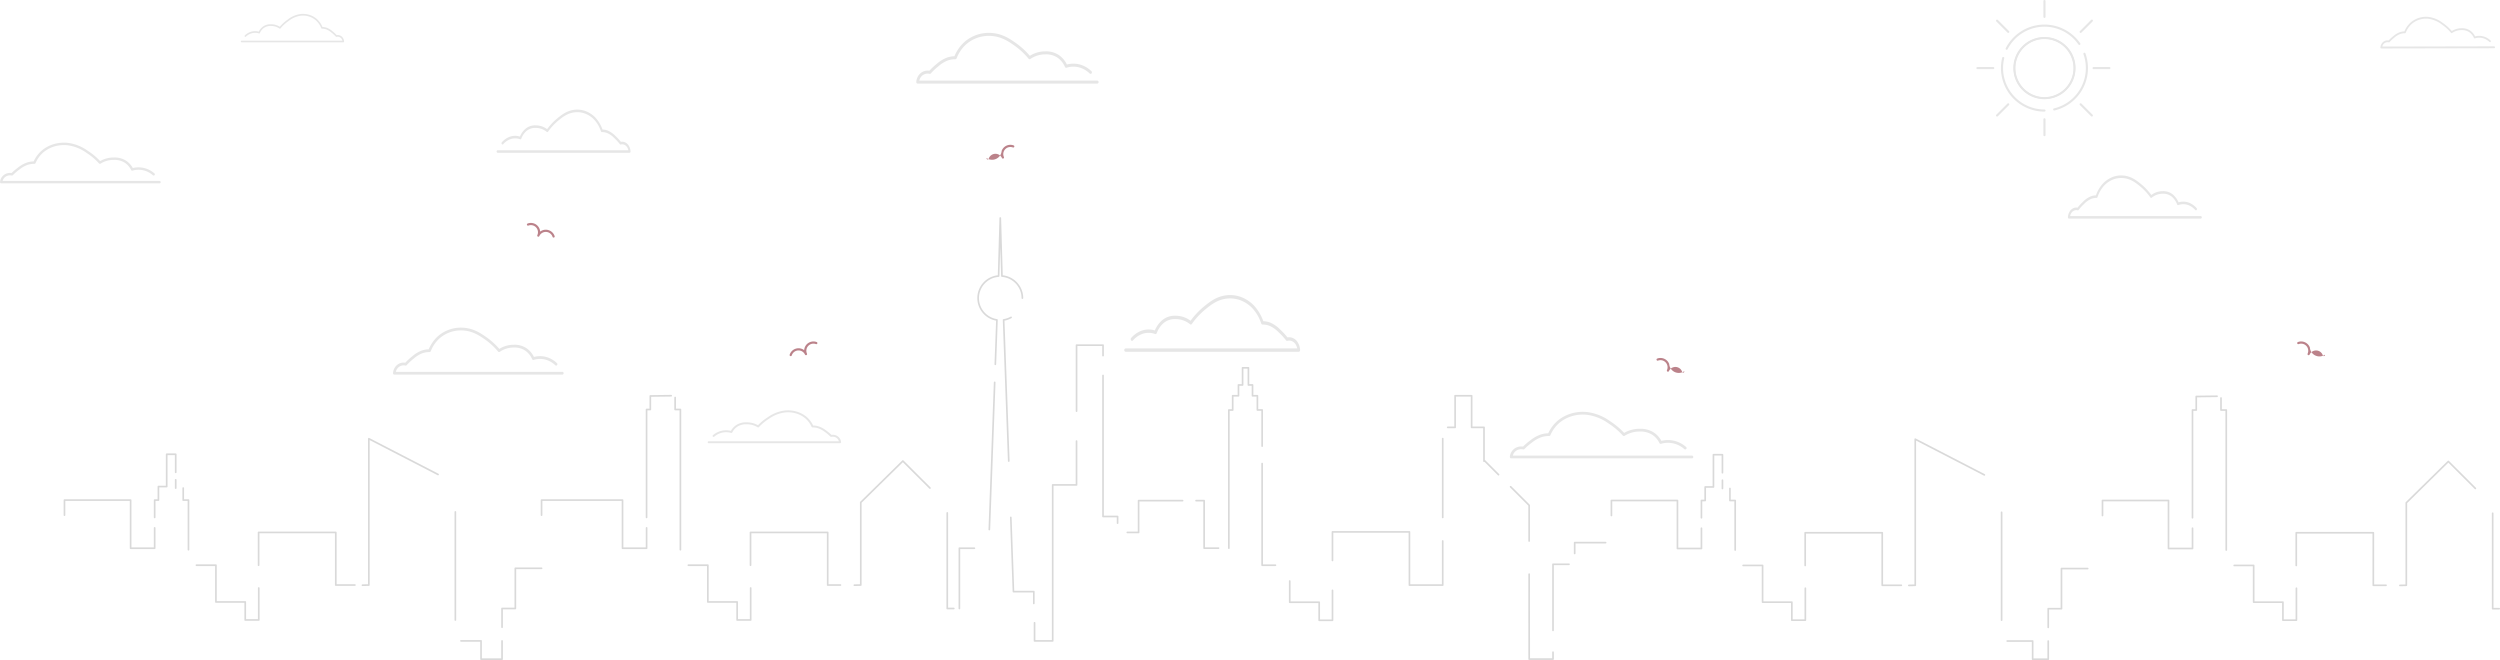 <svg xmlns="http://www.w3.org/2000/svg" xmlns:xlink="http://www.w3.org/1999/xlink" width="1062.663" height="280.58" viewBox="0 0 1062.663 280.58">
  <defs>
    <clipPath id="clip-path">
      <rect id="Rectángulo_19" data-name="Rectángulo 19" width="11.812" height="6.239" fill="none"/>
    </clipPath>
  </defs>
  <g id="Grupo_77" data-name="Grupo 77" transform="translate(1511 -186.083)">
    <path id="Trazado_37" data-name="Trazado 37" d="M-1443.207,571.746h-66.677a3.135,3.135,0,0,1,.623-1.238,3.2,3.2,0,0,1,1.793-1.073,3.375,3.375,0,0,1,1.438,0,.314.314,0,0,0,.057.008.331.331,0,0,0,.055,0l.051,0,.021-.006a.513.513,0,0,0,.078-.017.49.49,0,0,0,.08-.032.5.5,0,0,0,.077-.048l.058-.047a22.822,22.822,0,0,1,2.843-2.437,11.685,11.685,0,0,1,3.588-2,9.127,9.127,0,0,1,2.734-.393h.093l.022-.011a.466.466,0,0,0,.124-.043.5.5,0,0,0,.112-.072.5.5,0,0,0,.078-.086l.039-.039.025-.06a12.5,12.5,0,0,1,3.59-4.787,13.374,13.374,0,0,1,4.8-2.4,14.557,14.557,0,0,1,5.212-.4,17.723,17.723,0,0,1,8.082,3.245,26.293,26.293,0,0,1,5.295,4.48.334.334,0,0,0,.061.053.5.5,0,0,0,.068.047.481.481,0,0,0,.085.038.505.505,0,0,0,.1.023.47.47,0,0,0,.093,0,.483.483,0,0,0,.1-.014.47.47,0,0,0,.078-.026l.071-.034a10.379,10.379,0,0,1,5.49-1.584h.109a8.182,8.182,0,0,1,4.652,1.165,7.617,7.617,0,0,1,2.721,3.111l.033.065.021.018a.5.5,0,0,0,.1.1l.052.037a.5.5,0,0,0,.191.064.309.309,0,0,0,.066.007l.062,0,.079-.016a9.217,9.217,0,0,1,5.115,0,9.228,9.228,0,0,1,3.541,1.968.527.527,0,0,0,.722-.042.509.509,0,0,0,.129-.37.509.509,0,0,0-.17-.353,10.253,10.253,0,0,0-3.936-2.186,10.234,10.234,0,0,0-5.275-.106,8.593,8.593,0,0,0-2.9-3.156,9.094,9.094,0,0,0-5.2-1.327h-.112a11.389,11.389,0,0,0-5.667,1.524,27.287,27.287,0,0,0-5.218-4.351,18.591,18.591,0,0,0-8.529-3.4,15.617,15.617,0,0,0-5.586.431,14.447,14.447,0,0,0-5.171,2.588,13.519,13.519,0,0,0-3.748,4.875,10.017,10.017,0,0,0-2.724.432,12.636,12.636,0,0,0-3.887,2.151,23.783,23.783,0,0,0-2.781,2.359,4.378,4.378,0,0,0-1.6.048,4.208,4.208,0,0,0-2.36,1.419,4.236,4.236,0,0,0-.946,2.35l0,.064,0,.009a.251.251,0,0,0,.01.066.426.426,0,0,0,.024.1.456.456,0,0,0,.048.091.4.4,0,0,0,.054.074.478.478,0,0,0,.08.067.428.428,0,0,0,.078.049.438.438,0,0,0,.089.03.373.373,0,0,0,.089.018h67.318a.513.513,0,0,0,.512-.512A.513.513,0,0,0-1443.207,571.746Zm-67.478.555Z" transform="translate(0 -308.741)" opacity="0.1"/>
    <path id="Trazado_38" data-name="Trazado 38" d="M-421.394,1053.114h-70.788a3.753,3.753,0,0,1,.661-1.429,3.356,3.356,0,0,1,1.9-1.239,3.3,3.3,0,0,1,1.527,0,.321.321,0,0,0,.061.009.327.327,0,0,0,.058.005l.054,0,.023-.007a.5.5,0,0,0,.082-.02.5.5,0,0,0,.085-.037.511.511,0,0,0,.081-.055l.061-.054a24.923,24.923,0,0,1,3.018-2.814,12.156,12.156,0,0,1,3.809-2.312,8.963,8.963,0,0,1,2.9-.454h.1l.023-.013a.47.47,0,0,0,.131-.05.538.538,0,0,0,.119-.084.553.553,0,0,0,.083-.1l.042-.045.027-.069a14.39,14.39,0,0,1,3.811-5.528,13.834,13.834,0,0,1,5.091-2.766,14.252,14.252,0,0,1,5.533-.462c3.8.423,6.45,2.266,8.581,3.747a28.659,28.659,0,0,1,5.621,5.173.358.358,0,0,0,.065.061.53.53,0,0,0,.073.055.5.5,0,0,0,.091.044.505.505,0,0,0,.1.027.455.455,0,0,0,.1,0,.468.468,0,0,0,.1-.016.465.465,0,0,0,.083-.03l.076-.039a10.392,10.392,0,0,1,5.829-1.829h.115a8.128,8.128,0,0,1,4.939,1.345,8.638,8.638,0,0,1,2.889,3.593l.035.075.022.021a.558.558,0,0,0,.105.117l.055.043a.509.509,0,0,0,.2.074.3.3,0,0,0,.07.008l.065,0,.084-.019a9.032,9.032,0,0,1,5.43,0,9.609,9.609,0,0,1,3.759,2.272.527.527,0,0,0,.766-.048.618.618,0,0,0,.137-.427.608.608,0,0,0-.181-.407,10.677,10.677,0,0,0-4.178-2.524,10.02,10.02,0,0,0-5.6-.122,9.688,9.688,0,0,0-3.076-3.645,9.04,9.04,0,0,0-5.522-1.532h-.119a11.368,11.368,0,0,0-6.016,1.76,29.692,29.692,0,0,0-5.54-5.024c-2.227-1.548-5-3.474-9.055-3.926a15.3,15.3,0,0,0-5.93.5,14.949,14.949,0,0,0-5.49,2.989,15.523,15.523,0,0,0-3.979,5.629,9.848,9.848,0,0,0-2.892.5,13.151,13.151,0,0,0-4.127,2.484,25.944,25.944,0,0,0-2.952,2.724,4.276,4.276,0,0,0-1.7.055,4.421,4.421,0,0,0-2.505,1.639,5.15,5.15,0,0,0-1,2.714l0,.074,0,.01a.312.312,0,0,0,.011.076.526.526,0,0,0,.025.112.541.541,0,0,0,.051.1.471.471,0,0,0,.057.086.522.522,0,0,0,.085.078.439.439,0,0,0,.083.056.437.437,0,0,0,.094.034.369.369,0,0,0,.095.021l.029,0h71.439a.57.57,0,0,0,.544-.591A.57.57,0,0,0-421.394,1053.114Zm-71.638.641Z" transform="translate(-850.56 -708.974)" opacity="0.1"/>
    <path id="Trazado_39" data-name="Trazado 39" d="M-887.459,233.733a.345.345,0,0,0,.329.358h43.254a.224.224,0,0,0,.057-.013.267.267,0,0,0,.057-.021.269.269,0,0,0,.05-.034.31.31,0,0,0,.051-.047.284.284,0,0,0,.035-.052.329.329,0,0,0,.031-.063.315.315,0,0,0,.015-.067.191.191,0,0,0,.007-.046v-.006l0-.045a3.116,3.116,0,0,0-.608-1.643,2.676,2.676,0,0,0-1.516-.992,2.588,2.588,0,0,0-1.027-.033,15.694,15.694,0,0,0-1.787-1.649,7.96,7.96,0,0,0-2.5-1.5,5.962,5.962,0,0,0-1.75-.3,9.394,9.394,0,0,0-2.408-3.407,9.049,9.049,0,0,0-3.323-1.809,9.258,9.258,0,0,0-3.589-.3,11.436,11.436,0,0,0-5.48,2.376,17.965,17.965,0,0,0-3.353,3.041,6.88,6.88,0,0,0-3.641-1.065h-.072a5.47,5.47,0,0,0-3.342.927,5.862,5.862,0,0,0-1.862,2.206,6.065,6.065,0,0,0-3.39.074,6.46,6.46,0,0,0-2.529,1.528.368.368,0,0,0-.109.247.376.376,0,0,0,.083.259.319.319,0,0,0,.464.029,5.812,5.812,0,0,1,2.275-1.375,5.463,5.463,0,0,1,3.287,0l.051.012.04,0a.186.186,0,0,0,.043,0,.306.306,0,0,0,.123-.044l.033-.026a.336.336,0,0,0,.063-.071l.014-.013.021-.046a5.227,5.227,0,0,1,1.748-2.174,4.921,4.921,0,0,1,2.989-.814h.07a6.29,6.29,0,0,1,3.528,1.107l.046.023a.3.3,0,0,0,.05.018.289.289,0,0,0,.063.01.276.276,0,0,0,.06,0,.3.3,0,0,0,.062-.016.3.3,0,0,0,.055-.026.333.333,0,0,0,.044-.033.216.216,0,0,0,.039-.037,17.356,17.356,0,0,1,3.4-3.131,10.907,10.907,0,0,1,5.193-2.268,8.629,8.629,0,0,1,3.349.279,8.375,8.375,0,0,1,3.081,1.674,8.71,8.71,0,0,1,2.307,3.346l.016.042.025.027a.334.334,0,0,0,.05.06.321.321,0,0,0,.072.051.284.284,0,0,0,.079.03l.014.008h.06a5.426,5.426,0,0,1,1.757.275,7.354,7.354,0,0,1,2.305,1.4,15.074,15.074,0,0,1,1.827,1.7l.037.033a.322.322,0,0,0,.049.033.3.3,0,0,0,.051.023.3.3,0,0,0,.05.012l.014,0h.033a.2.2,0,0,0,.035,0,.2.2,0,0,0,.037-.006,2,2,0,0,1,.924,0,2.032,2.032,0,0,1,1.152.75,2.271,2.271,0,0,1,.4.865H-887.13A.345.345,0,0,0-887.459,233.733Zm43.687.03h0Z" transform="translate(-521.169 -30.02)" opacity="0.1"/>
    <path id="Trazado_40" data-name="Trazado 40" d="M4700.378,242.066l-47.56.1a2.523,2.523,0,0,1,.442-.961,2.256,2.256,0,0,1,1.277-.835,2.217,2.217,0,0,1,1.025,0,.2.2,0,0,0,.041.006.21.21,0,0,0,.039,0l.037,0,.015,0a.343.343,0,0,0,.055-.014.35.35,0,0,0,.111-.062l.042-.036a16.734,16.734,0,0,1,2.023-1.895,8.168,8.168,0,0,1,2.556-1.559,6.023,6.023,0,0,1,1.95-.309h.066l.016-.009a.309.309,0,0,0,.088-.034.359.359,0,0,0,.08-.056.391.391,0,0,0,.056-.066l.028-.03.018-.046a9.667,9.667,0,0,1,2.553-3.719,9.288,9.288,0,0,1,3.417-1.866,9.58,9.58,0,0,1,3.717-.318,12.108,12.108,0,0,1,5.77,2.505,19.252,19.252,0,0,1,3.784,3.468.245.245,0,0,0,.044.041.321.321,0,0,0,.049.037.338.338,0,0,0,.061.029.329.329,0,0,0,.068.018.337.337,0,0,0,.136-.008.324.324,0,0,0,.056-.021l.051-.026a6.98,6.98,0,0,1,3.913-1.237h.078a5.461,5.461,0,0,1,3.32.9,5.808,5.808,0,0,1,1.946,2.409l.023.051.015.014a.382.382,0,0,0,.071.078l.037.029a.344.344,0,0,0,.136.049.217.217,0,0,0,.048.005l.043,0,.057-.013a6.067,6.067,0,0,1,3.648-.008,6.452,6.452,0,0,1,2.529,1.521.354.354,0,0,0,.515-.033.416.416,0,0,0,.092-.287.409.409,0,0,0-.122-.274,7.17,7.17,0,0,0-2.811-1.69,6.732,6.732,0,0,0-3.763-.074,6.505,6.505,0,0,0-2.072-2.444,6.073,6.073,0,0,0-3.712-1.021h-.08a7.639,7.639,0,0,0-4.04,1.191,19.958,19.958,0,0,0-3.729-3.367,12.7,12.7,0,0,0-6.089-2.625,10.282,10.282,0,0,0-3.984.343,10.048,10.048,0,0,0-3.684,2.016,10.43,10.43,0,0,0-2.665,3.788,6.61,6.61,0,0,0-1.942.339,8.825,8.825,0,0,0-2.77,1.675,17.441,17.441,0,0,0-1.98,1.835,2.874,2.874,0,0,0-1.14.039,2.971,2.971,0,0,0-1.681,1.1,3.462,3.462,0,0,0-.671,1.825l0,.049v.007a.182.182,0,0,0,.008.051.312.312,0,0,0,.017.075.352.352,0,0,0,.035.07.289.289,0,0,0,.039.057.353.353,0,0,0,.057.052.321.321,0,0,0,.056.037.287.287,0,0,0,.063.023.245.245,0,0,0,.064.014h.019l48-.1a.4.4,0,0,0,0-.794Zm-48.13.533Z" transform="translate(-5151.185 -36.289)" opacity="0.1"/>
    <path id="Trazado_41" data-name="Trazado 41" d="M321.292,1262.064a.42.42,0,0,0,.425.413h55.861a.322.322,0,0,0,.074-.015.382.382,0,0,0,.074-.024.369.369,0,0,0,.065-.039.4.4,0,0,0,.066-.054.333.333,0,0,0,.045-.06.377.377,0,0,0,.04-.073.33.33,0,0,0,.02-.078.2.2,0,0,0,.009-.053l0-.007,0-.052a3.366,3.366,0,0,0-.785-1.9,3.511,3.511,0,0,0-1.958-1.145,3.727,3.727,0,0,0-1.327-.039,19.587,19.587,0,0,0-2.308-1.9,10.576,10.576,0,0,0-3.226-1.736,8.528,8.528,0,0,0-2.261-.348,10.951,10.951,0,0,0-3.11-3.935,12.107,12.107,0,0,0-4.291-2.089,13.308,13.308,0,0,0-4.635-.348,15.665,15.665,0,0,0-7.077,2.744,22.51,22.51,0,0,0-4.33,3.511,9.652,9.652,0,0,0-4.7-1.23h-.093a7.716,7.716,0,0,0-4.316,1.071,7.01,7.01,0,0,0-2.4,2.548,8.724,8.724,0,0,0-4.377.085,8.578,8.578,0,0,0-3.266,1.764.406.406,0,0,0-.034.584.446.446,0,0,0,.6.034A7.717,7.717,0,0,1,327,1258.1a7.857,7.857,0,0,1,4.245,0l.066.013.051,0a.269.269,0,0,0,.055-.006.427.427,0,0,0,.159-.051l.043-.03a.407.407,0,0,0,.082-.082l.018-.015.028-.053a6.2,6.2,0,0,1,2.258-2.511,6.944,6.944,0,0,1,3.86-.94h.09a8.787,8.787,0,0,1,4.556,1.278l.059.027a.4.4,0,0,0,.065.021.393.393,0,0,0,.081.011.406.406,0,0,0,.077,0,.442.442,0,0,0,.08-.019.433.433,0,0,0,.071-.031.426.426,0,0,0,.057-.038.278.278,0,0,0,.051-.043,21.691,21.691,0,0,1,4.393-3.616,14.936,14.936,0,0,1,6.707-2.619,12.4,12.4,0,0,1,4.325.323,11.207,11.207,0,0,1,3.98,1.933,10.117,10.117,0,0,1,2.979,3.864l.021.048.033.031a.411.411,0,0,0,.065.069.417.417,0,0,0,.093.058.393.393,0,0,0,.1.035l.018.009h.078a7.77,7.77,0,0,1,2.269.317,9.776,9.776,0,0,1,2.977,1.616,18.812,18.812,0,0,1,2.359,1.967l.048.038a.4.4,0,0,0,.13.064.4.4,0,0,0,.065.014l.018,0h.042a.279.279,0,0,0,.046,0,.262.262,0,0,0,.047-.006,2.879,2.879,0,0,1,1.193,0,2.668,2.668,0,0,1,1.488.866,2.505,2.505,0,0,1,.517,1H321.717A.42.42,0,0,0,321.292,1262.064Zm56.419.035h0Z" transform="translate(-1531.468 -888.002)" opacity="0.1"/>
    <path id="Trazado_42" data-name="Trazado 42" d="M938.223,291.479H862.57a4.073,4.073,0,0,1,.706-1.543,3.586,3.586,0,0,1,2.035-1.338,3.491,3.491,0,0,1,1.631,0,.334.334,0,0,0,.065.01.344.344,0,0,0,.062.006l.058,0,.024-.007a.522.522,0,0,0,.088-.022.54.54,0,0,0,.177-.1l.066-.058a26.722,26.722,0,0,1,3.226-3.039,12.973,12.973,0,0,1,4.071-2.5,9.5,9.5,0,0,1,3.1-.49h.106l.025-.014a.5.5,0,0,0,.14-.054.562.562,0,0,0,.127-.09.6.6,0,0,0,.089-.107l.045-.048.029-.074a15.543,15.543,0,0,1,4.073-5.969,14.744,14.744,0,0,1,5.441-2.987,15.086,15.086,0,0,1,5.914-.5c4.06.457,6.894,2.447,9.17,4.046a30.763,30.763,0,0,1,6.007,5.586.388.388,0,0,0,.069.066.562.562,0,0,0,.078.059.567.567,0,0,0,.206.076.526.526,0,0,0,.3-.046l.081-.042a11.03,11.03,0,0,1,6.229-1.975h.123a8.619,8.619,0,0,1,5.278,1.452,9.311,9.311,0,0,1,3.087,3.879l.038.081.024.022a.6.6,0,0,0,.112.126l.059.046a.541.541,0,0,0,.217.079.322.322,0,0,0,.075.009l.07,0,.09-.021a9.557,9.557,0,0,1,5.8,0,10.246,10.246,0,0,1,4.017,2.453.56.56,0,0,0,.819-.052.673.673,0,0,0,.147-.462.66.66,0,0,0-.193-.44,11.383,11.383,0,0,0-4.465-2.726,10.6,10.6,0,0,0-5.985-.132,10.439,10.439,0,0,0-3.288-3.936,9.585,9.585,0,0,0-5.9-1.654h-.127a12.061,12.061,0,0,0-6.43,1.9,31.855,31.855,0,0,0-5.921-5.425c-2.38-1.671-5.342-3.751-9.677-4.239a16.191,16.191,0,0,0-6.338.537,15.937,15.937,0,0,0-5.867,3.227,16.761,16.761,0,0,0-4.252,6.079,10.428,10.428,0,0,0-3.091.539,14.026,14.026,0,0,0-4.411,2.682,27.809,27.809,0,0,0-3.155,2.942,4.526,4.526,0,0,0-1.814.06,4.723,4.723,0,0,0-2.677,1.77,5.6,5.6,0,0,0-1.073,2.93l0,.08,0,.011a.334.334,0,0,0,.012.082.565.565,0,0,0,.027.12.585.585,0,0,0,.055.113.5.5,0,0,0,.061.092.553.553,0,0,0,.091.084.487.487,0,0,0,.089.061.461.461,0,0,0,.1.037.381.381,0,0,0,.1.023l.031,0h76.349a.641.641,0,0,0,0-1.277Zm-76.561.692Z" transform="translate(-1982.822 -71.13)" opacity="0.1"/>
    <path id="Trazado_43" data-name="Trazado 43" d="M2475.384,1270.914h-76.111a3.589,3.589,0,0,1,.711-1.415,3.65,3.65,0,0,1,2.047-1.226,3.846,3.846,0,0,1,1.641,0,.372.372,0,0,0,.065.009.39.39,0,0,0,.063.005l.058,0,.024-.007a.59.59,0,0,0,.18-.057.572.572,0,0,0,.087-.055l.066-.053a26.061,26.061,0,0,1,3.245-2.786,13.328,13.328,0,0,1,4.1-2.289,10.4,10.4,0,0,1,3.121-.449h.107l.025-.013a.544.544,0,0,0,.141-.049.6.6,0,0,0,.128-.083.579.579,0,0,0,.089-.1l.045-.045.029-.068a14.286,14.286,0,0,1,4.1-5.473,15.257,15.257,0,0,1,5.474-2.739,16.588,16.588,0,0,1,5.949-.457,20.212,20.212,0,0,1,9.226,3.71,30.023,30.023,0,0,1,6.044,5.122.374.374,0,0,0,.069.061.612.612,0,0,0,.078.054.565.565,0,0,0,.1.043.58.58,0,0,0,.11.026.594.594,0,0,0,.218-.012.533.533,0,0,0,.089-.03l.082-.038a11.834,11.834,0,0,1,6.267-1.811h.124a9.328,9.328,0,0,1,5.31,1.332,8.7,8.7,0,0,1,3.106,3.557l.038.075.024.021a.574.574,0,0,0,.113.116l.059.042a.574.574,0,0,0,.218.073.35.35,0,0,0,.076.008l.07,0,.09-.019a10.416,10.416,0,0,1,9.88,2.249.6.6,0,0,0,.824-.047.585.585,0,0,0-.047-.827,11.561,11.561,0,0,0-10.514-2.62,9.819,9.819,0,0,0-3.308-3.609,10.367,10.367,0,0,0-5.937-1.517h-.128a12.984,12.984,0,0,0-6.469,1.742,31.173,31.173,0,0,0-5.957-4.974,21.2,21.2,0,0,0-9.736-3.887,17.8,17.8,0,0,0-6.376.492,16.483,16.483,0,0,0-5.9,2.959,15.455,15.455,0,0,0-4.278,5.574,11.413,11.413,0,0,0-3.11.494,14.421,14.421,0,0,0-4.438,2.459,27.161,27.161,0,0,0-3.174,2.7,4.988,4.988,0,0,0-1.825.055,4.754,4.754,0,0,0-3.773,4.31l0,.073,0,.01a.292.292,0,0,0,.012.075.481.481,0,0,0,.027.11.521.521,0,0,0,.055.1.472.472,0,0,0,.061.085.55.55,0,0,0,.091.077.5.5,0,0,0,.09.056.485.485,0,0,0,.1.034.416.416,0,0,0,.1.021l.031,0h76.812a.585.585,0,0,0,0-1.171Zm-77.026.634Z" transform="translate(-3267.224 -891.171)" opacity="0.1"/>
    <path id="Trazado_44" data-name="Trazado 44" d="M-225.182,487.692a.5.5,0,0,0,.427.543h56.069l.023,0a.25.25,0,0,0,.074-.02.309.309,0,0,0,.074-.031.354.354,0,0,0,.065-.052.436.436,0,0,0,.067-.071.45.45,0,0,0,.045-.079.544.544,0,0,0,.04-.1.542.542,0,0,0,.02-.1.33.33,0,0,0,.009-.07l0-.009,0-.068a5.269,5.269,0,0,0-.788-2.494,3.48,3.48,0,0,0-1.966-1.506,2.878,2.878,0,0,0-1.332-.051,22,22,0,0,0-2.317-2.5,10.161,10.161,0,0,0-3.239-2.283,6.725,6.725,0,0,0-2.27-.458,14.468,14.468,0,0,0-3.123-5.173,11.426,11.426,0,0,0-4.309-2.747,10.343,10.343,0,0,0-4.654-.457c-3.183.415-5.359,2.186-7.107,3.608a25.089,25.089,0,0,0-4.348,4.617,8.025,8.025,0,0,0-4.722-1.617h-.093a6.321,6.321,0,0,0-4.334,1.408,8.735,8.735,0,0,0-2.415,3.35,6.766,6.766,0,0,0-4.4.112,8.254,8.254,0,0,0-3.279,2.32.606.606,0,0,0-.142.374.635.635,0,0,0,.108.393.375.375,0,0,0,.6.044,7.427,7.427,0,0,1,2.95-2.088,6.106,6.106,0,0,1,4.262,0l.066.017.051,0a.205.205,0,0,0,.055-.008.363.363,0,0,0,.159-.067l.043-.039a.489.489,0,0,0,.083-.107l.018-.019.028-.069a7.872,7.872,0,0,1,2.267-3.3,5.679,5.679,0,0,1,3.876-1.236h.09a7.388,7.388,0,0,1,4.575,1.681l.059.036a.336.336,0,0,0,.065.028.311.311,0,0,0,.081.015.3.3,0,0,0,.078,0,.342.342,0,0,0,.08-.025.368.368,0,0,0,.071-.04.43.43,0,0,0,.057-.05.307.307,0,0,0,.051-.056,24.312,24.312,0,0,1,4.412-4.754c1.672-1.361,3.753-3.054,6.734-3.443a9.635,9.635,0,0,1,4.343.424,10.567,10.567,0,0,1,4,2.542,13.471,13.471,0,0,1,2.991,5.08l.021.063.033.041a.491.491,0,0,0,.065.091.424.424,0,0,0,.093.077.338.338,0,0,0,.1.046l.018.012h.078a6.105,6.105,0,0,1,2.278.417,9.409,9.409,0,0,1,2.99,2.125,21.192,21.192,0,0,1,2.369,2.586l.048.05a.42.42,0,0,0,.064.051.371.371,0,0,0,.066.034.328.328,0,0,0,.065.019l.018.006.042,0a.219.219,0,0,0,.046,0,.22.22,0,0,0,.048-.008,2.222,2.222,0,0,1,1.2,0,2.641,2.641,0,0,1,1.494,1.138,3.753,3.753,0,0,1,.519,1.314h-55.558A.5.5,0,0,0-225.182,487.692Zm56.652.046h0Z" transform="translate(-1074.714 -237.201)" opacity="0.1"/>
    <path id="Trazado_45" data-name="Trazado 45" d="M1399.818,973.394a.652.652,0,0,0,.56.714H1474l.03,0a.325.325,0,0,0,.1-.026.4.4,0,0,0,.1-.041.475.475,0,0,0,.086-.068.582.582,0,0,0,.087-.094.6.6,0,0,0,.059-.1.721.721,0,0,0,.053-.127.733.733,0,0,0,.026-.134.448.448,0,0,0,.011-.091l0-.012,0-.089a6.919,6.919,0,0,0-1.035-3.275,4.571,4.571,0,0,0-2.582-1.978,3.783,3.783,0,0,0-1.749-.067,28.894,28.894,0,0,0-3.043-3.287,13.344,13.344,0,0,0-4.254-3,8.832,8.832,0,0,0-2.981-.6,19,19,0,0,0-4.1-6.793,15,15,0,0,0-5.658-3.607,13.58,13.58,0,0,0-6.112-.6c-4.18.545-7.037,2.87-9.332,4.738a32.96,32.96,0,0,0-5.71,6.063,10.537,10.537,0,0,0-6.2-2.123h-.122a8.3,8.3,0,0,0-5.691,1.849,11.469,11.469,0,0,0-3.171,4.4,8.885,8.885,0,0,0-5.772.147,10.837,10.837,0,0,0-4.306,3.046.8.8,0,0,0-.186.492.835.835,0,0,0,.141.516.492.492,0,0,0,.79.058,9.756,9.756,0,0,1,3.874-2.742,8.018,8.018,0,0,1,5.6,0l.087.023.067,0a.274.274,0,0,0,.073-.01.477.477,0,0,0,.209-.089l.057-.052a.65.65,0,0,0,.108-.141l.023-.025.037-.091a10.338,10.338,0,0,1,2.977-4.335,7.457,7.457,0,0,1,5.09-1.623h.119a9.7,9.7,0,0,1,6.007,2.207l.078.047a.448.448,0,0,0,.085.037.422.422,0,0,0,.107.02.393.393,0,0,0,.1-.005.462.462,0,0,0,.105-.032.49.49,0,0,0,.093-.053.567.567,0,0,0,.075-.066.419.419,0,0,0,.067-.074,31.937,31.937,0,0,1,5.793-6.243c2.2-1.787,4.928-4.011,8.843-4.521a12.658,12.658,0,0,1,5.7.557,13.876,13.876,0,0,1,5.247,3.338,17.691,17.691,0,0,1,3.928,6.671l.028.083.043.054a.663.663,0,0,0,.086.119.554.554,0,0,0,.123.1.444.444,0,0,0,.135.06l.024.015h.1a8.013,8.013,0,0,1,2.991.548,12.35,12.35,0,0,1,3.926,2.79,27.819,27.819,0,0,1,3.111,3.4l.063.065a.539.539,0,0,0,.084.067.5.5,0,0,0,.088.045.451.451,0,0,0,.085.024l.023.008.055,0a.283.283,0,0,0,.06-.006.293.293,0,0,0,.063-.011,2.917,2.917,0,0,1,1.573,0,3.468,3.468,0,0,1,1.962,1.495,4.931,4.931,0,0,1,.681,1.725h-72.954A.652.652,0,0,0,1399.818,973.394Zm74.391.06h0Z" transform="translate(-2432.922 -638.498)" opacity="0.1"/>
    <path id="Trazado_46" data-name="Trazado 46" d="M3899.395,657.6h-55.558a3.753,3.753,0,0,1,.519-1.314,2.641,2.641,0,0,1,1.494-1.138,2.223,2.223,0,0,1,1.2,0,.218.218,0,0,0,.048.008.208.208,0,0,0,.046,0l.042,0,.018-.006a.338.338,0,0,0,.064-.018.374.374,0,0,0,.067-.034.43.43,0,0,0,.064-.051l.048-.05a21.182,21.182,0,0,1,2.369-2.586,9.4,9.4,0,0,1,2.99-2.124,6.108,6.108,0,0,1,2.278-.417h.078l.018-.012a.338.338,0,0,0,.1-.046.428.428,0,0,0,.093-.077.51.51,0,0,0,.065-.091l.033-.041.021-.063a13.467,13.467,0,0,1,2.991-5.08,10.568,10.568,0,0,1,4-2.542,9.639,9.639,0,0,1,4.343-.424c2.982.389,5.063,2.082,6.734,3.443a24.309,24.309,0,0,1,4.412,4.754.312.312,0,0,0,.051.056.446.446,0,0,0,.057.05.387.387,0,0,0,.071.04.361.361,0,0,0,.08.025.311.311,0,0,0,.078,0,.32.32,0,0,0,.081-.015.337.337,0,0,0,.065-.028l.059-.036a7.388,7.388,0,0,1,4.575-1.681h.09a5.68,5.68,0,0,1,3.876,1.236,7.873,7.873,0,0,1,2.267,3.3l.028.069.018.019a.5.5,0,0,0,.083.107l.043.039a.365.365,0,0,0,.159.068.2.2,0,0,0,.055.008l.051,0,.066-.018a6.107,6.107,0,0,1,4.262,0,7.428,7.428,0,0,1,2.95,2.088.375.375,0,0,0,.6-.044.635.635,0,0,0,.107-.393.606.606,0,0,0-.142-.375,8.256,8.256,0,0,0-3.279-2.32,6.767,6.767,0,0,0-4.4-.112,8.727,8.727,0,0,0-2.415-3.35,6.321,6.321,0,0,0-4.333-1.408h-.093a8.024,8.024,0,0,0-4.722,1.617,25.1,25.1,0,0,0-4.348-4.617c-1.748-1.422-3.923-3.193-7.107-3.608a10.341,10.341,0,0,0-4.654.457,11.422,11.422,0,0,0-4.309,2.747,14.466,14.466,0,0,0-3.123,5.173,6.721,6.721,0,0,0-2.27.458,10.164,10.164,0,0,0-3.239,2.283,22,22,0,0,0-2.317,2.5,2.879,2.879,0,0,0-1.332.051,3.48,3.48,0,0,0-1.966,1.506,5.266,5.266,0,0,0-.788,2.494l0,.068,0,.009a.362.362,0,0,0,.009.07.559.559,0,0,0,.02.1.508.508,0,0,0,.04.1.411.411,0,0,0,.111.15.37.37,0,0,0,.065.051.3.3,0,0,0,.074.031.245.245,0,0,0,.074.02h56.092a.559.559,0,0,0,0-1.087Zm-56.225.589Z" transform="translate(-4474.908 -379.667)" opacity="0.1"/>
    <g id="Grupo_40" data-name="Grupo 40" transform="translate(-1483.947 278.416)" opacity="0.15">
      <g id="Trazado_860" data-name="Trazado 860" transform="translate(657.545 120.052)">
        <path id="Trazado_47" data-name="Trazado 47" d="M2697.448,1500.826h-10.2a.356.356,0,0,1-.356-.356v-20.053h-27.35v6.022a.356.356,0,1,1-.712,0v-6.378a.356.356,0,0,1,.356-.356h28.062a.356.356,0,0,1,.356.356v20.053h9.492v-8.254a.356.356,0,1,1,.712,0v8.61A.356.356,0,0,1,2697.448,1500.826Z" transform="translate(-2658.825 -1479.705)"/>
      </g>
      <g id="Trazado_858" data-name="Trazado 858" transform="translate(695.812 100.6)">
        <path id="Trazado_48" data-name="Trazado 48" d="M2892.262,1388.722a.356.356,0,0,1-.356-.356v-7.336a.356.356,0,0,1,.356-.356h1.239v-5.383a.356.356,0,0,1,.356-.356h3.151v-13.355a.356.356,0,0,1,.356-.356h3.827a.356.356,0,0,1,.356.356v7.653a.356.356,0,1,1-.712,0v-7.3h-3.115v13.355a.356.356,0,0,1-.356.356h-3.152v5.384a.356.356,0,0,1-.356.356h-1.239v6.98A.356.356,0,0,1,2892.262,1388.722Z" transform="translate(-2891.906 -1361.223)"/>
      </g>
      <g id="Trazado_859" data-name="Trazado 859" transform="translate(704.741 111.442)">
        <path id="Trazado_49" data-name="Trazado 49" d="M2946.65,1431.481a.356.356,0,0,1-.356-.356v-3.508a.356.356,0,0,1,.712,0v3.508A.356.356,0,0,1,2946.65,1431.481Z" transform="translate(-2946.294 -1427.261)"/>
      </g>
      <g id="Trazado_857" data-name="Trazado 857" transform="translate(707.93 114.95)">
        <path id="Trazado_50" data-name="Trazado 50" d="M2968.3,1475.488a.356.356,0,0,1-.356-.356v-20.691h-1.876a.356.356,0,0,1-.356-.356v-5.1a.356.356,0,0,1,.712,0v4.746h1.876a.356.356,0,0,1,.356.356v21.047A.356.356,0,0,1,2968.3,1475.488Z" transform="translate(-2965.716 -1448.626)"/>
      </g>
      <g id="Trazado_856" data-name="Trazado 856" transform="translate(713.543 147.669)">
        <path id="Trazado_51" data-name="Trazado 51" d="M3026.7,1671.874h-5.74a.356.356,0,0,1-.356-.356v-7.3h-12.081a.356.356,0,0,1-.356-.356v-15.237h-7.906a.356.356,0,1,1,0-.712h8.262a.356.356,0,0,1,.356.356v15.237h12.081a.356.356,0,0,1,.356.356v7.3h5.028v-13.2a.356.356,0,0,1,.712,0v13.553A.356.356,0,0,1,3026.7,1671.874Z" transform="translate(-2999.905 -1647.915)"/>
      </g>
      <g id="Trazado_855" data-name="Trazado 855" transform="translate(739.915 133.765)">
        <path id="Trazado_52" data-name="Trazado 52" d="M3201.74,1586.262h-8.1a.356.356,0,0,1-.356-.356v-21.967h-32.039v13.548a.356.356,0,0,1-.712,0v-13.9a.356.356,0,0,1,.356-.356h32.751a.356.356,0,0,1,.356.356v21.967h7.743a.356.356,0,0,1,0,.712Z" transform="translate(-3160.534 -1563.227)"/>
      </g>
      <g id="Trazado_854" data-name="Trazado 854" transform="translate(783.987 93.997)">
        <path id="Trazado_53" data-name="Trazado 53" d="M3429.329,1383.868a.356.356,0,0,1-.008-.712l2.363-.056v-61.742a.356.356,0,0,1,.171-.3.352.352,0,0,1,.349-.013l29.371,15.173a.356.356,0,0,1-.327.633l-28.851-14.9v61.5a.357.357,0,0,1-.348.356l-2.71.064Z" transform="translate(-3428.973 -1321.001)"/>
      </g>
      <g id="Trazado_860-2" data-name="Trazado 860" transform="translate(866.282 120.052)">
        <path id="Trazado_54" data-name="Trazado 54" d="M3968.847,1500.826h-10.2a.356.356,0,0,1-.356-.356v-20.053h-27.35v6.022a.356.356,0,0,1-.712,0v-6.378a.356.356,0,0,1,.356-.356h28.062a.356.356,0,0,1,.356.356v20.053h9.493v-8.254a.356.356,0,0,1,.712,0v8.61A.356.356,0,0,1,3968.847,1500.826Z" transform="translate(-3930.224 -1479.705)"/>
      </g>
      <g id="Trazado_858-2" data-name="Trazado 858" transform="translate(904.549 75.748)">
        <path id="Trazado_55" data-name="Trazado 55" d="M4163.661,1262.2a.356.356,0,0,1-.356-.356v-45.786a.356.356,0,0,1,.356-.356h1.239v-5.383a.356.356,0,0,1,.352-.356l8.833-.113h0a.356.356,0,0,1,0,.712l-8.481.109v5.388a.356.356,0,0,1-.356.356h-1.238v45.429A.356.356,0,0,1,4163.661,1262.2Z" transform="translate(-4163.305 -1209.853)"/>
      </g>
      <g id="Trazado_857-2" data-name="Trazado 857" transform="translate(916.667 76.5)">
        <path id="Trazado_56" data-name="Trazado 56" d="M4239.7,1279.744a.356.356,0,0,1-.356-.356v-59.141h-1.876a.356.356,0,0,1-.356-.356v-5.1a.356.356,0,1,1,.712,0v4.746h1.876a.356.356,0,0,1,.356.356v59.5A.356.356,0,0,1,4239.7,1279.744Z" transform="translate(-4237.116 -1214.433)"/>
      </g>
      <g id="Trazado_856-2" data-name="Trazado 856" transform="translate(922.28 147.669)">
        <path id="Trazado_57" data-name="Trazado 57" d="M4298.1,1671.874h-5.74a.356.356,0,0,1-.356-.356v-7.3h-12.081a.356.356,0,0,1-.356-.356v-15.237h-7.906a.356.356,0,0,1,0-.712h8.262a.356.356,0,0,1,.356.356v15.237h12.081a.356.356,0,0,1,.356.356v7.3h5.028v-13.2a.356.356,0,0,1,.712,0v13.553A.356.356,0,0,1,4298.1,1671.874Z" transform="translate(-4271.304 -1647.915)"/>
      </g>
      <g id="Trazado_855-2" data-name="Trazado 855" transform="translate(948.652 133.765)">
        <path id="Trazado_58" data-name="Trazado 58" d="M4470.434,1586.262h-5.394a.356.356,0,0,1-.356-.356v-21.967h-32.038v13.548a.356.356,0,0,1-.712,0v-13.9a.356.356,0,0,1,.356-.356h32.751a.356.356,0,0,1,.356.356v21.967h5.038a.356.356,0,0,1,0,.712Z" transform="translate(-4431.933 -1563.227)"/>
      </g>
      <g id="Trazado_854-2" data-name="Trazado 854" transform="translate(992.723 103.47)">
        <path id="Trazado_59" data-name="Trazado 59" d="M4700.726,1432.1a.356.356,0,0,1-.009-.712l2.363-.056V1396.6a.357.357,0,0,1,.106-.254l17.858-17.54a.357.357,0,0,1,.5,0l11.512,11.481a.356.356,0,0,1-.5.5l-11.262-11.232-17.5,17.188v34.928a.357.357,0,0,1-.348.356l-2.711.064Z" transform="translate(-4700.369 -1378.704)"/>
      </g>
      <g id="Grupo_12" data-name="Grupo 12" transform="translate(825.798 179.783)">
        <path id="Trazado_60" data-name="Trazado 60" d="M3701.426,1851.985H3694.8a.356.356,0,0,1-.356-.356v-7.395H3684a.356.356,0,0,1,0-.712h10.8a.356.356,0,0,1,.356.356v7.394h5.91v-7.36a.356.356,0,1,1,.712,0v7.716A.356.356,0,0,1,3701.426,1851.985Z" transform="translate(-3683.643 -1843.522)"/>
      </g>
      <g id="Grupo_13" data-name="Grupo 13" transform="translate(843.225 148.985)">
        <path id="Trazado_61" data-name="Trazado 61" d="M3790.145,1681.645a.356.356,0,0,1-.356-.356v-7.95a.356.356,0,0,1,.356-.356h5.273v-16.7a.356.356,0,0,1,.356-.356h11.131a.356.356,0,0,1,0,.712h-10.774v16.7a.356.356,0,0,1-.356.356H3790.5v7.594A.356.356,0,0,1,3790.145,1681.645Z" transform="translate(-3789.789 -1655.93)"/>
      </g>
      <g id="Grupo_14" data-name="Grupo 14" transform="translate(823.402 125.074)">
        <path id="Trazado_62" data-name="Trazado 62" d="M3669.4,1556.846a.356.356,0,0,1-.356-.356v-45.842a.356.356,0,0,1,.712,0v45.842A.356.356,0,0,1,3669.4,1556.846Z" transform="translate(-3669.046 -1510.292)"/>
      </g>
      <g id="Grupo_15" data-name="Grupo 15" transform="translate(1032.139 125.489)">
        <path id="Trazado_63" data-name="Trazado 63" d="M4943.559,1554.082H4940.8a.356.356,0,0,1-.356-.356v-40.548a.356.356,0,0,1,.713,0v40.192h2.4a.356.356,0,1,1,0,.712Z" transform="translate(-4940.444 -1512.822)"/>
      </g>
      <g id="Trazado_860-3" data-name="Trazado 860" transform="translate(0 119.895)">
        <path id="Trazado_64" data-name="Trazado 64" d="M-1307.53,1499.906h-10.222a.357.357,0,0,1-.357-.357v-20.088h-27.4v6.032a.357.357,0,0,1-.357.357.357.357,0,0,1-.357-.357V1479.1a.356.356,0,0,1,.357-.357h28.111a.356.356,0,0,1,.357.357v20.088h9.509v-8.268a.357.357,0,0,1,.357-.357.357.357,0,0,1,.357.357v8.625A.357.357,0,0,1-1307.53,1499.906Z" transform="translate(1346.22 -1478.748)"/>
      </g>
      <g id="Trazado_858-3" data-name="Trazado 858" transform="translate(38.333 100.409)">
        <path id="Trazado_65" data-name="Trazado 65" d="M-1112.38,1387.608a.356.356,0,0,1-.357-.357V1379.9a.356.356,0,0,1,.357-.357h1.241v-5.393a.356.356,0,0,1,.357-.357h3.157v-13.378a.357.357,0,0,1,.357-.357h3.833a.356.356,0,0,1,.357.357v7.666a.357.357,0,0,1-.357.357.357.357,0,0,1-.357-.357v-7.31h-3.12v13.378a.356.356,0,0,1-.357.357h-3.157v5.393a.357.357,0,0,1-.357.357h-1.241v6.992A.356.356,0,0,1-1112.38,1387.608Z" transform="translate(1112.737 -1360.062)"/>
      </g>
      <g id="Trazado_859-2" data-name="Trazado 859" transform="translate(47.278 111.27)">
        <path id="Trazado_66" data-name="Trazado 66" d="M-1057.9,1430.441a.357.357,0,0,1-.357-.357v-3.514a.357.357,0,0,1,.357-.357.356.356,0,0,1,.357.357v3.514A.357.357,0,0,1-1057.9,1430.441Z" transform="translate(1058.256 -1426.214)"/>
      </g>
      <g id="Trazado_857-3" data-name="Trazado 857" transform="translate(50.472 114.784)">
        <path id="Trazado_67" data-name="Trazado 67" d="M-1036.208,1474.523a.357.357,0,0,1-.357-.357V1453.44h-1.879a.356.356,0,0,1-.357-.357v-5.111a.356.356,0,0,1,.357-.357.357.357,0,0,1,.357.357v4.755h1.879a.356.356,0,0,1,.357.357v21.083A.356.356,0,0,1-1036.208,1474.523Z" transform="translate(1038.8 -1447.615)"/>
      </g>
      <g id="Trazado_856-3" data-name="Trazado 856" transform="translate(56.095 147.559)">
        <path id="Trazado_68" data-name="Trazado 68" d="M-977.712,1671.248h-5.75a.357.357,0,0,1-.357-.357v-7.31h-12.1a.357.357,0,0,1-.357-.357V1647.96h-7.919a.357.357,0,0,1-.357-.357.357.357,0,0,1,.357-.357h8.276a.356.356,0,0,1,.357.357v15.263h12.1a.357.357,0,0,1,.357.357v7.31h5.036v-13.22a.357.357,0,0,1,.357-.357.357.357,0,0,1,.357.357v13.577A.357.357,0,0,1-977.712,1671.248Z" transform="translate(1004.553 -1647.247)"/>
      </g>
      <g id="Trazado_855-3" data-name="Trazado 855" transform="translate(82.512 133.631)">
        <path id="Trazado_69" data-name="Trazado 69" d="M-802.37,1585.489h-8.113a.356.356,0,0,1-.357-.357v-22h-32.094V1576.7a.357.357,0,0,1-.357.357.356.356,0,0,1-.357-.357v-13.928a.356.356,0,0,1,.357-.357h32.808a.356.356,0,0,1,.357.357v22h7.756a.357.357,0,0,1,.357.357A.356.356,0,0,1-802.37,1585.489Z" transform="translate(843.647 -1562.414)"/>
      </g>
      <g id="Trazado_854-3" data-name="Trazado 854" transform="translate(126.66 93.794)">
        <path id="Trazado_70" data-name="Trazado 70" d="M-574.39,1382.746a.357.357,0,0,1-.357-.348.357.357,0,0,1,.348-.365l2.367-.056v-61.848a.356.356,0,0,1,.171-.3.351.351,0,0,1,.349-.013l29.421,15.2a.358.358,0,0,1,.153.481.357.357,0,0,1-.481.153l-28.9-14.931v61.611a.357.357,0,0,1-.348.357l-2.715.064Z" transform="translate(574.747 -1319.771)"/>
      </g>
      <g id="Trazado_860-4" data-name="Trazado 860" transform="translate(202.79 119.895)">
        <path id="Trazado_71" data-name="Trazado 71" d="M-66.048,1499.906H-76.271a.357.357,0,0,1-.357-.357v-20.088h-33.7a.006.006,0,0,0-.006.006v6a.374.374,0,0,1-.325.38.357.357,0,0,1-.388-.355v-6.383a.363.363,0,0,1,.363-.363h34.411a.357.357,0,0,1,.357.357v20.088H-66.4v-8.248a.371.371,0,0,1,.32-.375.357.357,0,0,1,.393.355v8.625A.357.357,0,0,1-66.048,1499.906Z" transform="translate(111.044 -1478.748)"/>
      </g>
      <g id="Trazado_858-4" data-name="Trazado 858" transform="translate(247.429 75.515)">
        <path id="Trazado_72" data-name="Trazado 72" d="M161.207,1260.872a.357.357,0,0,1-.357-.357v-45.864a.356.356,0,0,1,.357-.357h1.241V1208.9a.357.357,0,0,1,.352-.357l8.849-.114h0a.357.357,0,0,1,0,.714l-8.5.109v5.4a.357.357,0,0,1-.357.357h-1.241v45.508A.357.357,0,0,1,161.207,1260.872Z" transform="translate(-160.85 -1208.431)"/>
      </g>
      <g id="Trazado_857-4" data-name="Trazado 857" transform="translate(259.568 76.268)">
        <path id="Trazado_73" data-name="Trazado 73" d="M237.381,1278.443a.357.357,0,0,1-.357-.357v-59.242h-1.879a.357.357,0,0,1-.357-.357v-5.111a.357.357,0,0,1,.713,0v4.755h1.879a.357.357,0,0,1,.357.357v59.6A.357.357,0,0,1,237.381,1278.443Z" transform="translate(-234.788 -1213.019)"/>
      </g>
      <g id="Trazado_856-4" data-name="Trazado 856" transform="translate(265.191 147.559)">
        <path id="Trazado_74" data-name="Trazado 74" d="M295.876,1671.248h-5.75a.357.357,0,0,1-.357-.357v-7.31h-12.1a.357.357,0,0,1-.357-.357V1647.96h-7.919a.357.357,0,1,1,0-.714h8.276a.357.357,0,0,1,.357.357v15.263h12.1a.357.357,0,0,1,.357.357v7.31h5.036v-13.22a.357.357,0,1,1,.714,0v13.577A.357.357,0,0,1,295.876,1671.248Z" transform="translate(-269.035 -1647.247)"/>
      </g>
      <g id="Trazado_855-4" data-name="Trazado 855" transform="translate(291.608 133.631)">
        <path id="Trazado_75" data-name="Trazado 75" d="M468.507,1585.489h-5.4a.356.356,0,0,1-.357-.357v-22H430.654V1576.7a.357.357,0,0,1-.714,0v-13.928a.357.357,0,0,1,.357-.357H463.1a.357.357,0,0,1,.357.357v22h5.047a.357.357,0,1,1,0,.713Z" transform="translate(-429.94 -1562.414)"/>
      </g>
      <g id="Trazado_854-4" data-name="Trazado 854" transform="translate(335.756 103.284)">
        <path id="Trazado_76" data-name="Trazado 76" d="M699.2,1431.058a.357.357,0,0,1-.008-.714l2.367-.056V1395.5a.356.356,0,0,1,.107-.254l17.889-17.57a.358.358,0,0,1,.5,0l11.531,11.5a.357.357,0,0,1-.5.506L719.8,1378.431l-17.53,17.218v34.988a.357.357,0,0,1-.348.357l-2.716.064Z" transform="translate(-698.838 -1377.573)"/>
      </g>
      <g id="Grupo_16" data-name="Grupo 16" transform="translate(168.543 179.729)">
        <path id="Trazado_77" data-name="Trazado 77" d="M-301.824,1851.668h-8.936a.357.357,0,0,1-.357-.357V1843.9h-8.164a.356.356,0,0,1-.357-.357.356.356,0,0,1,.357-.357h8.521a.356.356,0,0,1,.357.357v7.407h8.223v-7.373a.356.356,0,0,1,.357-.357.356.356,0,0,1,.357.357v7.729A.357.357,0,0,1-301.824,1851.668Z" transform="translate(319.637 -1843.191)"/>
      </g>
      <g id="Grupo_17" data-name="Grupo 17" transform="translate(186 148.877)">
        <path id="Trazado_78" data-name="Trazado 78" d="M-212.952,1681.035a.357.357,0,0,1-.357-.357v-7.964a.356.356,0,0,1,.357-.357h5.282v-16.725a.357.357,0,0,1,.357-.357h11.15a.357.357,0,0,1,.357.357.357.357,0,0,1-.357.357h-10.793v16.725a.356.356,0,0,1-.357.357H-212.6v7.607A.357.357,0,0,1-212.952,1681.035Z" transform="translate(213.309 -1655.276)"/>
      </g>
      <g id="Grupo_18" data-name="Grupo 18" transform="translate(380.391 140.34)">
        <path id="Trazado_79" data-name="Trazado 79" d="M971.066,1629.606a.357.357,0,0,1-.357-.357v-25.62a.357.357,0,0,1,.357-.357h6.371a.357.357,0,1,1,0,.714h-6.015v25.263A.357.357,0,0,1,971.066,1629.606Z" transform="translate(-970.709 -1603.273)"/>
      </g>
      <g id="Grupo_19" data-name="Grupo 19" transform="translate(393.117 69.853)">
        <path id="Trazado_80" data-name="Trazado 80" d="M1048.579,1237.2h-.013a.357.357,0,0,1-.344-.37l2.278-62.537a.375.375,0,0,1,.369-.344.357.357,0,0,1,.344.37l-2.278,62.537A.356.356,0,0,1,1048.579,1237.2Z" transform="translate(-1048.222 -1173.946)"/>
      </g>
      <g id="Grupo_20" data-name="Grupo 20" transform="translate(388.372)">
        <path id="Trazado_81" data-name="Trazado 81" d="M1026.98,811.355h-.013a.357.357,0,0,1-.344-.37l.676-18.543a9.753,9.753,0,0,1,.723-19.287l.7-24.331a.357.357,0,0,1,.714,0l.7,24.331a9.8,9.8,0,0,1,8.7,9.7.357.357,0,1,1-.714,0,9.079,9.079,0,0,0-8.363-9.015.358.358,0,0,1-.33-.346l-.357-12.344-.358,12.344a.357.357,0,0,1-.33.346,9.04,9.04,0,0,0-.676,17.953.357.357,0,0,1,.3.366l-.687,18.856A.357.357,0,0,1,1026.98,811.355Z" transform="translate(-1019.32 -748.477)"/>
      </g>
      <g id="Grupo_21" data-name="Grupo 21" transform="translate(399.197 42.231)">
        <path id="Trazado_82" data-name="Trazado 82" d="M1087.793,1067.467a.356.356,0,0,1-.356-.343l-2.185-59.975a.357.357,0,0,1,.3-.366,9.013,9.013,0,0,0,3.036-1.037.357.357,0,1,1,.347.623,9.7,9.7,0,0,1-2.962,1.066l2.173,59.663a.357.357,0,0,1-.343.37Z" transform="translate(-1085.252 -1005.7)"/>
      </g>
      <g id="Grupo_22" data-name="Grupo 22" transform="translate(402.255 127.245)">
        <path id="Trazado_83" data-name="Trazado 83" d="M1114.008,1560.786a.353.353,0,0,1-.349-.356v-4.662h-8.307a.352.352,0,0,1-.349-.343l-1.125-31.537a.354.354,0,0,1,.336-.37.359.359,0,0,1,.361.343l1.113,31.194h8.319a.353.353,0,0,1,.349.356v5.019A.353.353,0,0,1,1114.008,1560.786Z" transform="translate(-1103.878 -1523.516)"/>
      </g>
      <g id="Grupo_23" data-name="Grupo 23" transform="translate(412.347 94.812)">
        <path id="Trazado_84" data-name="Trazado 84" d="M1173.42,1411.6H1165.7a.356.356,0,0,1-.357-.357v-7.664a.357.357,0,1,1,.713,0v7.307h7V1344.95a.356.356,0,0,1,.357-.357h9.773v-18.266a.357.357,0,0,1,.714,0v18.623a.356.356,0,0,1-.357.357h-9.773v65.938A.357.357,0,0,1,1173.42,1411.6Z" transform="translate(-1165.348 -1325.971)"/>
      </g>
      <g id="Grupo_24" data-name="Grupo 24" transform="translate(430.192 54.027)">
        <path id="Trazado_85" data-name="Trazado 85" d="M1274.4,1106.309a.357.357,0,0,1-.357-.357V1077.91a.356.356,0,0,1,.357-.357h11.259a.356.356,0,0,1,.357.357v4.415a.357.357,0,1,1-.713,0v-4.058h-10.545v27.686A.357.357,0,0,1,1274.4,1106.309Z" transform="translate(-1274.04 -1077.553)"/>
      </g>
      <g id="Grupo_25" data-name="Grupo 25" transform="translate(441.451 66.937)">
        <path id="Trazado_86" data-name="Trazado 86" d="M1349.162,1219.633a.356.356,0,0,1-.357-.357v-2.462h-5.833a.356.356,0,0,1-.357-.357v-59.915a.357.357,0,1,1,.713,0V1216.1h5.833a.357.357,0,0,1,.357.357v2.818A.356.356,0,0,1,1349.162,1219.633Z" transform="translate(-1342.616 -1156.186)"/>
      </g>
      <g id="Grupo_26" data-name="Grupo 26" transform="translate(451.804 120.119)">
        <path id="Trazado_87" data-name="Trazado 87" d="M1410.795,1494.339h-4.762a.357.357,0,1,1,0-.713h4.405v-13.155a.357.357,0,0,1,.357-.357h18.7a.357.357,0,1,1,0,.714h-18.344v13.155A.356.356,0,0,1,1410.795,1494.339Z" transform="translate(-1405.676 -1480.114)"/>
      </g>
      <g id="Grupo_27" data-name="Grupo 27" transform="translate(481.006 120.119)">
        <path id="Trazado_88" data-name="Trazado 88" d="M1593.458,1501.018h-6.142a.357.357,0,0,1-.357-.357v-19.834H1583.9a.357.357,0,0,1,0-.714h3.415a.356.356,0,0,1,.357.357V1500.3h5.785a.357.357,0,0,1,0,.713Z" transform="translate(-1583.544 -1480.114)"/>
      </g>
      <g id="Grupo_28" data-name="Grupo 28" transform="translate(494.933 63.669)">
        <path id="Trazado_89" data-name="Trazado 89" d="M1668.727,1213.636a.356.356,0,0,1-.357-.357v-58.707a.356.356,0,0,1,.357-.357H1670V1148.5a.356.356,0,0,1,.357-.357h2.105v-4.238a.357.357,0,0,1,.357-.357h1.386v-6.913a.356.356,0,0,1,.357-.357h2.482a.356.356,0,0,1,.357.357v6.913h1.386a.357.357,0,0,1,.357.357v4.238h1.721a.357.357,0,0,1,.357.357v5.68h1.656a.357.357,0,0,1,.357.357v15.365a.357.357,0,1,1-.714,0V1154.9h-1.656a.357.357,0,0,1-.357-.357v-5.68h-1.721a.357.357,0,0,1-.357-.357v-4.238h-1.386a.357.357,0,0,1-.357-.357V1137h-1.769v6.913a.357.357,0,0,1-.357.357h-1.386v4.238a.357.357,0,0,1-.357.357h-2.105v5.712a.357.357,0,0,1-.357.357h-1.272v58.35A.357.357,0,0,1,1668.727,1213.636Z" transform="translate(-1668.371 -1136.282)"/>
      </g>
      <g id="Grupo_29" data-name="Grupo 29" transform="translate(509.082 104.369)">
        <path id="Trazado_90" data-name="Trazado 90" d="M1760.549,1428.083h-5.639a.357.357,0,0,1-.357-.357v-43.19a.357.357,0,0,1,.714,0v42.833h5.282a.357.357,0,0,1,0,.714Z" transform="translate(-1754.553 -1384.179)"/>
      </g>
      <g id="Grupo_30" data-name="Grupo 30" transform="translate(520.806 154.279)">
        <path id="Trazado_91" data-name="Trazado 91" d="M1844.5,1705.583h-5.654a.356.356,0,0,1-.357-.357v-7.31h-12.166a.356.356,0,0,1-.357-.357v-9.029a.357.357,0,0,1,.713,0v8.672h12.166a.357.357,0,0,1,.357.357v7.31h4.94V1692.51a.357.357,0,1,1,.714,0v12.716A.356.356,0,0,1,1844.5,1705.583Z" transform="translate(-1825.962 -1688.174)"/>
      </g>
      <g id="Grupo_31" data-name="Grupo 31" transform="translate(538.982 133.408)">
        <path id="Trazado_92" data-name="Trazado 92" d="M1983.891,1584.381h-14.151a.356.356,0,0,1-.357-.357v-22.26h-32v11.776a.357.357,0,0,1-.714,0v-12.133a.357.357,0,0,1,.357-.357h32.711a.357.357,0,0,1,.357.357v22.26h13.437v-18.4a.357.357,0,0,1,.714,0v18.753A.356.356,0,0,1,1983.891,1584.381Z" transform="translate(-1936.673 -1561.051)"/>
      </g>
      <g id="Grupo_32" data-name="Grupo 32" transform="translate(585.844 93.751)">
        <path id="Trazado_93" data-name="Trazado 93" d="M2222.461,1353.712a.357.357,0,0,1-.357-.357v-33.5a.357.357,0,0,1,.713,0v33.5A.356.356,0,0,1,2222.461,1353.712Z" transform="translate(-2222.104 -1319.504)"/>
      </g>
      <g id="Grupo_33" data-name="Grupo 33" transform="translate(587.992 75.534)">
        <path id="Trazado_94" data-name="Trazado 94" d="M2257.114,1242.81a.356.356,0,0,1-.252-.1l-5.71-5.71a.357.357,0,0,1-.566-.288V1222.7h-4.9a.357.357,0,0,1-.357-.357v-13.08h-6.309v13.08a.357.357,0,0,1-.357.357h-3.114a.357.357,0,1,1,0-.713h2.757v-13.081a.357.357,0,0,1,.357-.357h7.022a.357.357,0,0,1,.357.357v13.081h4.9a.357.357,0,0,1,.357.357v13.823a.357.357,0,0,1,.108.074l5.96,5.959a.357.357,0,0,1-.252.609Z" transform="translate(-2235.188 -1208.55)"/>
      </g>
      <g id="Grupo_34" data-name="Grupo 34" transform="translate(614.739 114.258)">
        <path id="Trazado_95" data-name="Trazado 95" d="M2406.3,1468.138a.357.357,0,0,1-.357-.357v-15.024l-7.737-7.737a.357.357,0,1,1,.5-.5l7.842,7.842a.357.357,0,0,1,.1.252v15.172A.357.357,0,0,1,2406.3,1468.138Z" transform="translate(-2398.098 -1444.411)"/>
      </g>
      <g id="Grupo_35" data-name="Grupo 35" transform="translate(622.579 151.358)">
        <path id="Trazado_96" data-name="Trazado 96" d="M2456.354,1707.2H2446.23a.357.357,0,0,1-.356-.357l-.008-8.741q-.011-11.539-.01-23.077v-4.283a.357.357,0,0,1,.713,0v4.283q-.007,11.539.01,23.077l.008,8.385H2456v-2.544a.357.357,0,1,1,.713,0v2.9A.356.356,0,0,1,2456.354,1707.2Z" transform="translate(-2445.854 -1670.384)"/>
      </g>
      <g id="Grupo_36" data-name="Grupo 36" transform="translate(632.723 147.168)">
        <path id="Trazado_97" data-name="Trazado 97" d="M2507.994,1673.662a.357.357,0,0,1-.357-.357v-28.083a.357.357,0,0,1,.357-.357h6.771a.357.357,0,1,1,0,.714h-6.415v27.726A.356.356,0,0,1,2507.994,1673.662Z" transform="translate(-2507.637 -1644.866)"/>
      </g>
      <g id="Grupo_37" data-name="Grupo 37" transform="translate(641.93 137.962)">
        <path id="Trazado_98" data-name="Trazado 98" d="M2564.073,1594.106a.357.357,0,0,1-.357-.357v-4.6a.357.357,0,0,1,.357-.357h13.141a.357.357,0,0,1,0,.714h-12.784v4.246A.357.357,0,0,1,2564.073,1594.106Z" transform="translate(-2563.716 -1588.789)"/>
      </g>
      <g id="Grupo_38" data-name="Grupo 38" transform="translate(166.143 124.926)">
        <path id="Trazado_99" data-name="Trazado 99" d="M-333.9,1556.022a.357.357,0,0,1-.357-.357v-45.921a.356.356,0,0,1,.357-.357.356.356,0,0,1,.357.357v45.921A.357.357,0,0,1-333.9,1556.022Z" transform="translate(334.259 -1509.388)"/>
      </g>
      <g id="Grupo_39" data-name="Grupo 39" transform="translate(375.239 125.342)">
        <path id="Trazado_100" data-name="Trazado 100" d="M942.448,1553.252h-2.763a.357.357,0,0,1-.357-.357v-40.618a.357.357,0,1,1,.714,0v40.261h2.406a.357.357,0,1,1,0,.714Z" transform="translate(-939.328 -1511.921)"/>
      </g>
    </g>
    <g id="Grupo_56" data-name="Grupo 56" transform="translate(-670.906 186.083)" opacity="0.1">
      <g id="Grupo_55" data-name="Grupo 55">
        <g id="Grupo_43" data-name="Grupo 43" transform="translate(15.724 15.729)">
          <g id="Grupo_41" data-name="Grupo 41" transform="translate(0.112 0.112)">
            <path id="Trazado_101" data-name="Trazado 101" d="M3715.491,308.777a13.1,13.1,0,1,1,13.1-13.1A13.115,13.115,0,0,1,3715.491,308.777Zm0-25.552a12.449,12.449,0,1,0,12.444,12.449A12.461,12.461,0,0,0,3715.491,283.225Z" transform="translate(-3702.393 -282.572)"/>
          </g>
          <g id="Grupo_42" data-name="Grupo 42">
            <path id="Trazado_102" data-name="Trazado 102" d="M3714.92,308.318a13.215,13.215,0,1,1,13.209-13.215A13.228,13.228,0,0,1,3714.92,308.318Zm0-25.552a12.337,12.337,0,1,0,12.332,12.337A12.349,12.349,0,0,0,3714.92,282.767Z" transform="translate(-3701.71 -281.889)"/>
          </g>
        </g>
        <g id="Grupo_44" data-name="Grupo 44" transform="translate(10.442 24.224)">
          <path id="Trazado_103" data-name="Trazado 103" d="M3688.033,356.847a18.515,18.515,0,0,1-17.971-22.875.448.448,0,0,1,.872.212,17.619,17.619,0,0,0,17.1,21.766.449.449,0,0,1,0,.9Z" transform="translate(-3669.542 -333.629)"/>
        </g>
        <g id="Grupo_45" data-name="Grupo 45" transform="translate(32.637 22.408)">
          <path id="Trazado_104" data-name="Trazado 104" d="M3805.176,347.121a.448.448,0,0,1-.1-.885,17.623,17.623,0,0,0,12.519-23.068.448.448,0,0,1,.844-.3,18.51,18.51,0,0,1-13.157,24.244A.44.44,0,0,1,3805.176,347.121Z" transform="translate(-3804.728 -322.568)"/>
        </g>
        <g id="Grupo_46" data-name="Grupo 46" transform="translate(12.421 10.446)">
          <path id="Trazado_105" data-name="Trazado 105" d="M3682.04,260.429a.449.449,0,0,1-.4-.653,18.493,18.493,0,0,1,31.664-2.1.448.448,0,1,1-.737.511,17.6,17.6,0,0,0-30.129,2A.448.448,0,0,1,3682.04,260.429Z" transform="translate(-3681.592 -249.71)"/>
        </g>
        <g id="Grupo_47" data-name="Grupo 47" transform="translate(28.485)">
          <line id="Línea_2" data-name="Línea 2" y2="6.718" transform="translate(0.448 0.449)"/>
          <path id="Trazado_106" data-name="Trazado 106" d="M3779.887,193.7a.448.448,0,0,1-.448-.449v-6.718a.448.448,0,1,1,.9,0v6.718A.449.449,0,0,1,3779.887,193.7Z" transform="translate(-3779.439 -186.083)"/>
        </g>
        <g id="Grupo_48" data-name="Grupo 48" transform="translate(28.485 50.273)">
          <line id="Línea_3" data-name="Línea 3" y2="6.718" transform="translate(0.448 0.449)"/>
          <path id="Trazado_107" data-name="Trazado 107" d="M3779.887,499.9a.448.448,0,0,1-.448-.449v-6.718a.448.448,0,0,1,.9,0v6.718A.449.449,0,0,1,3779.887,499.9Z" transform="translate(-3779.439 -492.29)"/>
        </g>
        <g id="Grupo_49" data-name="Grupo 49" transform="translate(0 28.495)">
          <line id="Línea_4" data-name="Línea 4" x1="6.715" transform="translate(0.449 0.448)"/>
          <path id="Trazado_108" data-name="Trazado 108" d="M3613.1,360.543h-6.715a.448.448,0,1,1,0-.9h6.715a.448.448,0,1,1,0,.9Z" transform="translate(-3605.939 -359.646)"/>
        </g>
        <g id="Grupo_50" data-name="Grupo 50" transform="translate(49.368 28.495)">
          <line id="Línea_5" data-name="Línea 5" x2="6.715" transform="translate(0.448 0.448)"/>
          <path id="Trazado_109" data-name="Trazado 109" d="M3913.8,360.543h-6.715a.448.448,0,1,1,0-.9h6.715a.448.448,0,1,1,0,.9Z" transform="translate(-3906.636 -359.646)"/>
        </g>
        <g id="Grupo_51" data-name="Grupo 51" transform="translate(43.878 43.895)">
          <line id="Línea_6" data-name="Línea 6" x1="4.749" y1="4.749" transform="translate(0.449 0.448)"/>
          <path id="Trazado_110" data-name="Trazado 110" d="M3878.392,459.09a.447.447,0,0,1-.317-.131l-4.749-4.749a.448.448,0,1,1,.634-.634l4.749,4.749a.449.449,0,0,1-.317.766Z" transform="translate(-3873.195 -453.444)"/>
        </g>
        <g id="Grupo_52" data-name="Grupo 52" transform="translate(8.343 8.346)">
          <line id="Línea_7" data-name="Línea 7" x1="4.748" y1="4.75" transform="translate(0.449 0.448)"/>
          <path id="Trazado_111" data-name="Trazado 111" d="M3661.954,242.566a.447.447,0,0,1-.317-.132l-4.748-4.75a.448.448,0,1,1,.634-.634l4.748,4.75a.448.448,0,0,1-.317.766Z" transform="translate(-3656.758 -236.919)"/>
        </g>
        <g id="Grupo_53" data-name="Grupo 53" transform="translate(8.343 43.895)">
          <line id="Línea_8" data-name="Línea 8" y1="4.749" x2="4.749" transform="translate(0.448 0.448)"/>
          <path id="Trazado_112" data-name="Trazado 112" d="M3657.2,459.09a.448.448,0,0,1-.317-.766l4.749-4.749a.448.448,0,1,1,.634.634l-4.749,4.749A.447.447,0,0,1,3657.2,459.09Z" transform="translate(-3656.756 -453.444)"/>
        </g>
        <g id="Grupo_54" data-name="Grupo 54" transform="translate(43.878 8.346)">
          <line id="Línea_9" data-name="Línea 9" y1="4.75" x2="4.748" transform="translate(0.448 0.448)"/>
          <path id="Trazado_113" data-name="Trazado 113" d="M3873.647,242.566a.448.448,0,0,1-.317-.766l4.748-4.75a.449.449,0,1,1,.635.634l-4.748,4.75A.447.447,0,0,1,3873.647,242.566Z" transform="translate(-3873.199 -236.919)"/>
        </g>
      </g>
    </g>
    <g id="Grupo_60" data-name="Grupo 60" transform="translate(-1091.65 247.637)" opacity="0.5">
      <g id="Grupo_59" data-name="Grupo 59">
        <g id="Grupo_58" data-name="Grupo 58" clip-path="url(#clip-path)">
          <g id="Grupo_57" data-name="Grupo 57" transform="translate(0 -0.001)">
            <path id="Trazado_114" data-name="Trazado 114" d="M1043.692,567.236a.467.467,0,0,1-.445-.609,4.081,4.081,0,0,0,6.4-3.064,3.95,3.95,0,0,1,5.083-2.314.466.466,0,1,1-.326.874,3.015,3.015,0,0,0-3.8,4.072.472.472,0,0,1,.042.193.467.467,0,0,1-.891.194,3.018,3.018,0,0,0-5.619.329A.467.467,0,0,1,1043.692,567.236Z" transform="translate(-1043.225 -560.997)" fill="#770515"/>
          </g>
        </g>
      </g>
    </g>
    <g id="Grupo_64" data-name="Grupo 64" transform="translate(-1175.364 331.227)" opacity="0.5">
      <g id="Grupo_63" data-name="Grupo 63">
        <g id="Grupo_62" data-name="Grupo 62" clip-path="url(#clip-path)">
          <g id="Grupo_61" data-name="Grupo 61" transform="translate(0 0)">
            <path id="Trazado_115" data-name="Trazado 115" d="M533.8,1076.379a.467.467,0,0,1-.445-.609,3.951,3.951,0,0,1,6.159-1.932,3.952,3.952,0,0,1,5.327-3.446.466.466,0,1,1-.326.874,3.015,3.015,0,0,0-3.8,4.073.467.467,0,0,1-.849.387,3.017,3.017,0,0,0-5.619.329A.467.467,0,0,1,533.8,1076.379Z" transform="translate(-533.33 -1070.141)" fill="#770515"/>
          </g>
        </g>
      </g>
    </g>
    <g id="Grupo_68" data-name="Grupo 68" transform="translate(-1287.03 280.838)" opacity="0.5">
      <g id="Grupo_67" data-name="Grupo 67" transform="translate(0)">
        <g id="Grupo_66" data-name="Grupo 66" clip-path="url(#clip-path)">
          <g id="Grupo_65" data-name="Grupo 65" transform="translate(0 0)">
            <path id="Trazado_116" data-name="Trazado 116" d="M-135.473,769.466a.472.472,0,0,0,.142-.022.467.467,0,0,0,.3-.587,3.957,3.957,0,0,0-2.125-2.387,3.956,3.956,0,0,0-4.034.456,3.966,3.966,0,0,0-.244-1.132,3.921,3.921,0,0,0-2.063-2.209,3.928,3.928,0,0,0-3.02-.1.466.466,0,0,0-.274.6.469.469,0,0,0,.6.274,3,3,0,0,1,2.308.08,3,3,0,0,1,1.575,1.688,2.99,2.99,0,0,1-.08,2.305.471.471,0,0,0-.042.193.467.467,0,0,0,.273.425.466.466,0,0,0,.618-.231,3.02,3.02,0,0,1,4-1.494,3.019,3.019,0,0,1,1.622,1.823A.468.468,0,0,0-135.473,769.466Z" transform="translate(146.819 -763.227)" fill="#770515"/>
          </g>
        </g>
      </g>
    </g>
    <g id="Grupo_72" data-name="Grupo 72" transform="translate(-534.549 331.227)" opacity="0.5">
      <g id="Grupo_71" data-name="Grupo 71">
        <g id="Grupo_70" data-name="Grupo 70" clip-path="url(#clip-path)">
          <g id="Grupo_69" data-name="Grupo 69" transform="translate(0 0)">
            <path id="Trazado_117" data-name="Trazado 117" d="M4447.816,1076.379a.467.467,0,0,0,.445-.609,4.081,4.081,0,0,1-6.4-3.064,3.95,3.95,0,0,0-5.083-2.314.466.466,0,1,0,.326.874,3.015,3.015,0,0,1,3.8,4.073.467.467,0,0,0,.849.387,3.018,3.018,0,0,1,5.619.329A.467.467,0,0,0,4447.816,1076.379Z" transform="translate(-4436.471 -1070.141)" fill="#770515"/>
          </g>
        </g>
      </g>
    </g>
    <g id="Grupo_76" data-name="Grupo 76" transform="translate(-806.873 338.243)" opacity="0.5">
      <g id="Grupo_75" data-name="Grupo 75">
        <g id="Grupo_74" data-name="Grupo 74" clip-path="url(#clip-path)">
          <g id="Grupo_73" data-name="Grupo 73" transform="translate(0 -0.001)">
            <path id="Trazado_118" data-name="Trazado 118" d="M2789.115,1119.115a.473.473,0,0,0,.142-.022.466.466,0,0,0,.3-.587,4.082,4.082,0,0,1-6.4-3.064,3.949,3.949,0,0,0-5.083-2.314.466.466,0,1,0,.326.874,3.015,3.015,0,0,1,3.8,4.073.467.467,0,0,0,.849.387,3.017,3.017,0,0,1,5.619.329A.468.468,0,0,0,2789.115,1119.115Z" transform="translate(-2777.77 -1112.876)" fill="#770515"/>
          </g>
        </g>
      </g>
    </g>
  </g>
</svg>
